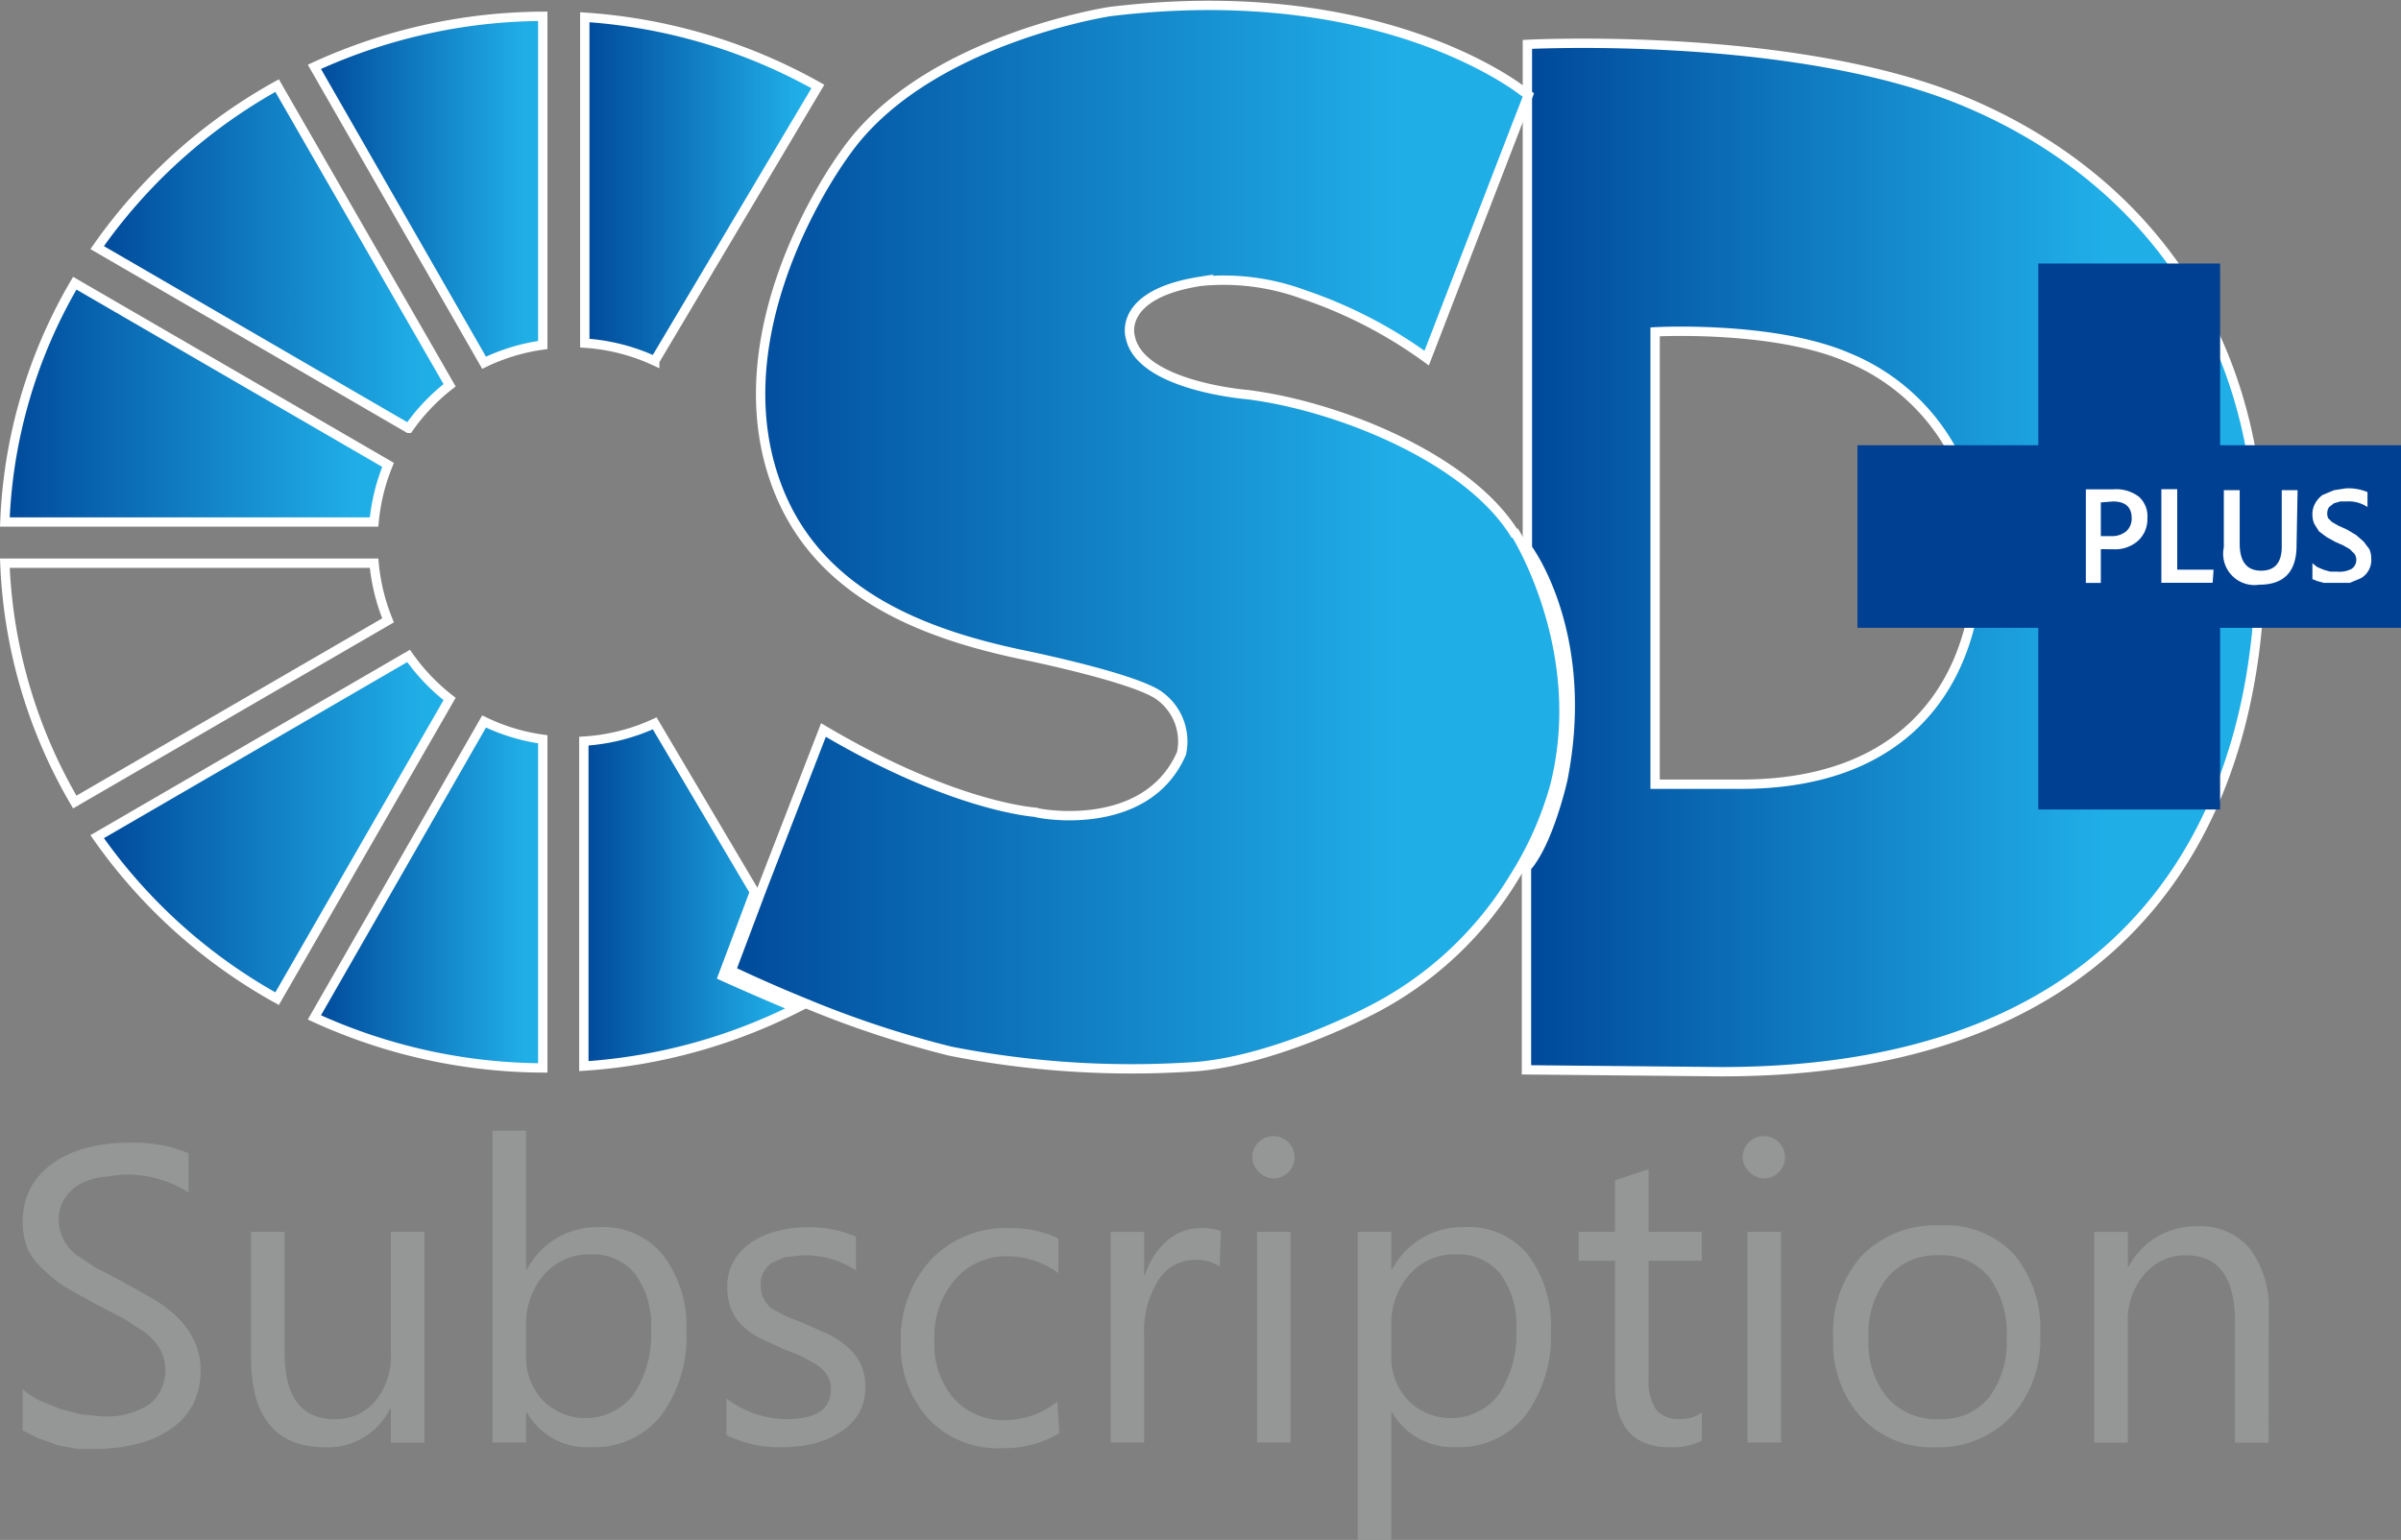 <svg xmlns="http://www.w3.org/2000/svg" xmlns:xlink="http://www.w3.org/1999/xlink" width="128.26" height="82.289" viewBox="0 0 128.26 82.289">
  <rect x="0" y="0" width="128.26" height="82.289" fill="#808080" stroke="none"/>
  <defs>
    <linearGradient id="linear-gradient" x1="0.002" y1="0.5" x2="1.002" y2="0.5" gradientUnits="objectBoundingBox">
      <stop offset="0" stop-color="#00499a"/>
      <stop offset="0.78" stop-color="#20aee7"/>
    </linearGradient>
    <linearGradient id="linear-gradient-2" x1="0.001" y1="0.5" x2="1" y2="0.5" xlink:href="#linear-gradient"/>
    <linearGradient id="linear-gradient-3" x1="0.001" y1="0.501" x2="1.003" y2="0.501" gradientUnits="objectBoundingBox">
      <stop offset="0" stop-color="#00499a"/>
      <stop offset="0.92" stop-color="#20aee7"/>
    </linearGradient>
    <linearGradient id="linear-gradient-4" x1="0" y1="0.501" x2="0.999" y2="0.501" xlink:href="#linear-gradient-3"/>
    <linearGradient id="linear-gradient-5" x1="-0.003" y1="0.501" x2="0.998" y2="0.501" xlink:href="#linear-gradient-3"/>
    <linearGradient id="linear-gradient-6" x1="-0.001" y1="0.501" x2="1" y2="0.501" xlink:href="#linear-gradient-3"/>
    <linearGradient id="linear-gradient-7" x1="0" y1="0.498" x2="1.001" y2="0.498" xlink:href="#linear-gradient-3"/>
    <linearGradient id="linear-gradient-8" x1="0" y1="0.5" x2="0.999" y2="0.5" xlink:href="#linear-gradient-3"/>
    <linearGradient id="linear-gradient-9" x1="-0.001" y1="0.5" x2="1" y2="0.5" xlink:href="#linear-gradient-3"/>
  </defs>
  <g id="logo" transform="translate(64.26 41.289)">
    <g id="グループ_28653" data-name="グループ 28653" transform="translate(-64 -41)">
      <g id="グループ_28651" data-name="グループ 28651">
        <path id="パス_405422" data-name="パス 405422" d="M187.109,7.693c-9.114-3.8-23.359-3.053-23.359-3.053V31.563s3.437,4.554,1.893,12.36c0,0-.747,3.353-1.942,4.7V59.436l10.409.1c22.462,0,28.837-14.162,28.788-27.473C202.947,19.6,196.223,11.5,187.109,7.693ZM175.155,44.173h-4.582V20s6.276-.35,10.26,1.351a11.157,11.157,0,0,1,6.973,10.709C187.856,37.518,185.017,44.173,175.155,44.173Z" transform="translate(-82.418 -2.557)" stroke="#fff" stroke-width="0.499" fill="url(#linear-gradient)"/>
        <path id="パス_405423" data-name="パス 405423" d="M120.286,28.743h-.05c-2.54-4.053-9.463-6.806-14.244-7.406,0,0-5.777-.45-6.275-3.1,0,0-.7-2.252,3.735-2.952a12.331,12.331,0,0,1,5.528.7,24.51,24.51,0,0,1,6.574,3.4l4.732-12.26.7-1.8-.7-.5C118.145,3.371,110.923-.632,98.621.869c0,0-9.861,1.5-14.095,7.506-1.644,2.252-6.574,10.409-3.636,17.965C83.082,32,88.66,34.1,93.79,35.2c0,0,6.226,1.251,7.521,2.252a3.01,3.01,0,0,1,1.146,3.053c-1.942,4.454-8.019,3.153-7.77,3.153s-4.084-.1-11.356-4.4l-3.237,8.357-1.693,4.5s1.644.8,3.984,1.751a54.108,54.108,0,0,0,7.72,2.552,50.009,50.009,0,0,0,12.75.851c4.283-.2,9.563-2.952,9.563-2.952a19.06,19.06,0,0,0,7.819-7.206,18.309,18.309,0,0,0,2.142-4.8C124.271,35,120.286,28.743,120.286,28.743Z" transform="translate(-39.602 -0.538)" stroke="#fff" stroke-width="0.499" fill="url(#linear-gradient-2)"/>
        <g id="グループ_28648" data-name="グループ 28648" transform="translate(0 0.582)">
          <path id="パス_405424" data-name="パス 405424" d="M70.021,90.711l1.693-4.5L66.385,77.2a10.568,10.568,0,0,1-3.785.951V95.515a29.476,29.476,0,0,0,11.356-3.1C71.665,91.462,70.021,90.711,70.021,90.711Z" transform="translate(-31.671 -39.418)" stroke="#fff" stroke-width="0.499" fill="url(#linear-gradient-3)"/>
          <path id="パス_405425" data-name="パス 405425" d="M29.226,25.113,20.012,9.1A28.784,28.784,0,0,0,10.4,17.757l16.635,9.658A10.687,10.687,0,0,1,29.226,25.113Z" transform="translate(-5.469 -5.397)" stroke="#fff" stroke-width="0.499" fill="url(#linear-gradient-4)"/>
          <path id="パス_405426" data-name="パス 405426" d="M66.435,20.165,75.151,5.5A29.432,29.432,0,0,0,62.7,1.8V19.215a10.519,10.519,0,0,1,3.735.951Z" transform="translate(-31.721 -1.75)" stroke="#fff" stroke-width="0.499" fill="url(#linear-gradient-5)"/>
          <path id="パス_405427" data-name="パス 405427" d="M45.9,19.265V1.7A29.566,29.566,0,0,0,33.7,4.4l9.065,15.813A10.522,10.522,0,0,1,45.9,19.265Z" transform="translate(-17.165 -1.7)" stroke="#fff" stroke-width="0.499" fill="url(#linear-gradient-6)"/>
          <path id="パス_405428" data-name="パス 405428" d="M20.97,39.908,4.235,30.2A27.318,27.318,0,0,0,.5,42.961H20.223A10.65,10.65,0,0,1,20.97,39.908Z" transform="translate(-0.5 -15.938)" stroke="#fff" stroke-width="0.499" fill="url(#linear-gradient-7)"/>
          <path id="パス_405429" data-name="パス 405429" d="M27.035,70,10.4,79.658a28.784,28.784,0,0,0,9.612,8.657L29.226,72.3A10.687,10.687,0,0,1,27.035,70Z" transform="translate(-5.469 -35.821)" stroke="#fff" stroke-width="0.499" fill="url(#linear-gradient-8)"/>
          <path id="パス_405430" data-name="パス 405430" d="M42.765,77,33.7,92.813a29.566,29.566,0,0,0,12.2,2.7V77.951A10.472,10.472,0,0,1,42.765,77Z" transform="translate(-17.165 -39.318)" stroke="#fff" stroke-width="0.499" fill="url(#linear-gradient-9)"/>
          <path id="パス_405431" data-name="パス 405431" d="M20.223,60.1H.5A27.318,27.318,0,0,0,4.235,72.861L20.97,63.153A10.65,10.65,0,0,1,20.223,60.1Z" transform="translate(-0.5 -30.875)" stroke="#fff" stroke-width="0.499" fill="url(#linear-gradient-7)"/>
        </g>
        <g id="グループ_28650" data-name="グループ 28650" transform="translate(98.963 13.793)">
          <path id="パス_405432" data-name="パス 405432" d="M228.237,37.808h-9.662V28.1h-9.712v9.708H199.2v9.758h9.662v9.708h9.712V47.566h9.662Z" transform="translate(-199.2 -28.1)" fill="#004093"/>
          <g id="グループ_28649" data-name="グループ 28649" transform="translate(12.202 12.007)">
            <path id="パス_405433" data-name="パス 405433" d="M224.5,55.4v1.8h-.8v-5h1.494a1.986,1.986,0,0,1,1.345.4,1.4,1.4,0,0,1,.448,1.151,1.555,1.555,0,0,1-.5,1.2,1.837,1.837,0,0,1-1.345.45Zm0-2.5v1.8h.548a1.192,1.192,0,0,0,.8-.25.9.9,0,0,0,.3-.7q0-.9-1-.9Z" transform="translate(-223.7 -52.142)" fill="#fff"/>
            <path id="パス_405434" data-name="パス 405434" d="M234.539,57.2H231.8v-5h.847v4.3h1.942Z" transform="translate(-227.766 -52.147)" fill="#fff"/>
            <path id="パス_405435" data-name="パス 405435" d="M242.38,55.252q0,2.1-1.992,2.1a1.672,1.672,0,0,1-1.893-2V52.3h.847v2.852q0,1.451,1.146,1.451t1.1-1.4V52.3h.847Z" transform="translate(-231.124 -52.197)" fill="#fff"/>
            <path id="パス_405436" data-name="パス 405436" d="M248,56.951V56.1l.249.2.349.15.349.1h.349a1.389,1.389,0,0,0,.8-.15.578.578,0,0,0,.149-.8l-.249-.25-.349-.2-.448-.2-.448-.25-.4-.3L248.1,54a1.256,1.256,0,0,1-.1-.5,1.155,1.155,0,0,1,.149-.6,1.349,1.349,0,0,1,.4-.45l.6-.25.647-.1a2.678,2.678,0,0,1,1.146.2v.8a1.787,1.787,0,0,0-1.1-.3h-.349l-.349.1-.249.2a.5.5,0,0,0-.1.3.553.553,0,0,0,.05.3l.2.2.349.2.448.2.5.3.4.35.3.4a1.206,1.206,0,0,1,.1.5,1.12,1.12,0,0,1-.548,1.051l-.6.25H248.6l-.349-.1Z" transform="translate(-235.897 -52.094)" fill="#fff"/>
          </g>
        </g>
      </g>
      <g id="グループ_28652" data-name="グループ 28652" transform="translate(0.938 60.132)">
        <path id="パス_405437" data-name="パス 405437" d="M2.391,137.363v-2.2a4.181,4.181,0,0,0,.9.6l1.1.45,1.146.3,1.1.1a4.169,4.169,0,0,0,2.54-.651,2.36,2.36,0,0,0,.548-2.952,3.148,3.148,0,0,0-.747-.851l-1.146-.751-1.444-.751-1.544-.851a6.629,6.629,0,0,1-1.245-.951,3.95,3.95,0,0,1-.9-1.1,4.021,4.021,0,0,1,.149-3.4A4.045,4.045,0,0,1,4.135,123a5.614,5.614,0,0,1,1.743-.751A7.934,7.934,0,0,1,7.87,122a7.7,7.7,0,0,1,3.387.55v2.1a6.1,6.1,0,0,0-3.586-.951l-1.2.15a3.376,3.376,0,0,0-1.1.4,2.4,2.4,0,0,0-.747.751,1.959,1.959,0,0,0-.3,1.1,2.261,2.261,0,0,0,.249,1.051,2.55,2.55,0,0,0,.647.8l1.046.7,1.444.751,1.594.9a7.323,7.323,0,0,1,1.345,1,4.553,4.553,0,0,1,.9,1.251,3.517,3.517,0,0,1,.349,1.551,3.969,3.969,0,0,1-.448,1.952,3.745,3.745,0,0,1-1.245,1.3,5.365,5.365,0,0,1-1.793.751,9.719,9.719,0,0,1-2.142.25h-.9l-1.1-.2-1.1-.4Z" transform="translate(-2.383 -121.349)" fill="#959696"/>
        <path id="パス_405438" data-name="パス 405438" d="M36.164,142.759H34.371v-1.8h-.05a3.683,3.683,0,0,1-3.437,2.052q-3.984,0-3.984-4.8V131.5h1.793v6.455q0,3.553,2.689,3.553a2.734,2.734,0,0,0,2.142-.951,3.714,3.714,0,0,0,.847-2.552V131.5h1.793Z" transform="translate(-14.689 -126.095)" fill="#959696"/>
        <path id="パス_405439" data-name="パス 405439" d="M54.643,135.763h-.05v1.6H52.8V120.7h1.793v7.406h.05a4.23,4.23,0,0,1,3.885-2.252,4.076,4.076,0,0,1,3.387,1.5,6.276,6.276,0,0,1,1.245,4.053,7.056,7.056,0,0,1-1.345,4.5,4.523,4.523,0,0,1-3.735,1.7A3.681,3.681,0,0,1,54.643,135.763Zm-.05-4.554v1.551a3.362,3.362,0,0,0,.9,2.352,3.227,3.227,0,0,0,4.831-.3,5.775,5.775,0,0,0,.946-3.5,4.569,4.569,0,0,0-.847-2.952,2.833,2.833,0,0,0-2.341-1.051,3.181,3.181,0,0,0-2.54,1.1A4.015,4.015,0,0,0,54.593,131.209Z" transform="translate(-27.69 -120.7)" fill="#959696"/>
        <path id="パス_405440" data-name="パス 405440" d="M77.9,142.108v-1.952a5.313,5.313,0,0,0,3.237,1.1q2.341,0,2.341-1.6a1.356,1.356,0,0,0-.2-.751,2,2,0,0,0-.548-.55l-.8-.45-1-.4-1.295-.6a3.936,3.936,0,0,1-.946-.7,2.553,2.553,0,0,1-.548-.851,3.065,3.065,0,0,1-.2-1.151,2.712,2.712,0,0,1,.349-1.4,3.2,3.2,0,0,1,.946-1,4.471,4.471,0,0,1,1.395-.6,6.1,6.1,0,0,1,1.594-.2,6.4,6.4,0,0,1,2.59.5v1.8a5.062,5.062,0,0,0-2.889-.8l-.9.1-.7.3a1.5,1.5,0,0,0-.448.5,1.306,1.306,0,0,0-.149.651,1.558,1.558,0,0,0,.149.751,1.65,1.65,0,0,0,.448.55l.747.4,1,.4,1.345.6a4.583,4.583,0,0,1,1,.7,2.651,2.651,0,0,1,.647.851,2.813,2.813,0,0,1,.249,1.2,2.763,2.763,0,0,1-.349,1.451,3.145,3.145,0,0,1-1,1,4.472,4.472,0,0,1-1.395.6,6.941,6.941,0,0,1-1.693.2A6.35,6.35,0,0,1,77.9,142.108Z" transform="translate(-40.288 -125.845)" fill="#959696"/>
        <path id="パス_405441" data-name="パス 405441" d="M105.061,142.054a5.806,5.806,0,0,1-3.088.8,5.067,5.067,0,0,1-3.885-1.551,5.721,5.721,0,0,1-1.494-4.053,6.273,6.273,0,0,1,1.594-4.454,5.515,5.515,0,0,1,4.233-1.7,5.854,5.854,0,0,1,2.59.55V133.5a4.568,4.568,0,0,0-2.689-.9,3.578,3.578,0,0,0-2.839,1.251,4.718,4.718,0,0,0-1.1,3.253,4.467,4.467,0,0,0,1.046,3.1,3.578,3.578,0,0,0,2.789,1.151,4.47,4.47,0,0,0,2.739-1Z" transform="translate(-49.669 -125.89)" fill="#959696"/>
        <path id="パス_405442" data-name="パス 405442" d="M124.927,133.147a2.183,2.183,0,0,0-1.345-.35,2.289,2.289,0,0,0-1.942,1.1,5.073,5.073,0,0,0-.747,2.952v5.7H119.1V131.3h1.793v2.3h.05a3.955,3.955,0,0,1,1.2-1.852,2.682,2.682,0,0,1,1.743-.651,2.926,2.926,0,0,1,1.1.15Z" transform="translate(-60.969 -125.891)" fill="#959696"/>
        <path id="パス_405443" data-name="パス 405443" d="M135.444,123.4a1.143,1.143,0,0,1-.8-.35,1.1,1.1,0,0,1-.349-.851,1.131,1.131,0,1,1,1.146,1.2Zm.9,14.112h-1.793V126.254h1.793Z" transform="translate(-68.597 -120.85)" fill="#959696"/>
        <path id="パス_405444" data-name="パス 405444" d="M147.443,140.9h-.05v6.806H145.6V131.244h1.793v2h.05a4.23,4.23,0,0,1,3.885-2.252,4.076,4.076,0,0,1,3.387,1.5,6.276,6.276,0,0,1,1.2,4.053,7.056,7.056,0,0,1-1.345,4.5,4.523,4.523,0,0,1-3.735,1.7A3.731,3.731,0,0,1,147.443,140.9Zm-.05-4.554V137.9a3.362,3.362,0,0,0,.9,2.352,3.227,3.227,0,0,0,4.831-.3,5.775,5.775,0,0,0,.946-3.5,4.569,4.569,0,0,0-.847-2.952,2.833,2.833,0,0,0-2.341-1.051,3.181,3.181,0,0,0-2.54,1.1,4.015,4.015,0,0,0-.946,2.8Z" transform="translate(-74.27 -125.84)" fill="#959696"/>
        <path id="パス_405445" data-name="パス 405445" d="M175.874,139.312a3.472,3.472,0,0,1-1.693.35q-2.939,0-2.939-3.3V129.7H169.3v-1.551h1.942V125.4l1.793-.6v3.353h2.839V129.7h-2.839v6.355a2.662,2.662,0,0,0,.4,1.6,1.54,1.54,0,0,0,1.245.5,1.886,1.886,0,0,0,1.2-.35Z" transform="translate(-86.166 -122.748)" fill="#959696"/>
        <path id="パス_405446" data-name="パス 405446" d="M188.044,123.4a1.143,1.143,0,0,1-.8-.35,1.1,1.1,0,0,1-.349-.851,1.131,1.131,0,1,1,1.146,1.2Zm.9,14.112h-1.793V126.254h1.793Z" transform="translate(-94.999 -120.85)" fill="#959696"/>
        <path id="パス_405447" data-name="パス 405447" d="M202.072,142.651a5.167,5.167,0,0,1-3.984-1.6,5.872,5.872,0,0,1-1.494-4.2,6.151,6.151,0,0,1,1.544-4.454,5.514,5.514,0,0,1,4.184-1.6,5.018,5.018,0,0,1,3.935,1.551,6.208,6.208,0,0,1,1.395,4.3,6.073,6.073,0,0,1-1.494,4.3A5.317,5.317,0,0,1,202.072,142.651Zm.149-10.259a3.429,3.429,0,0,0-2.739,1.2,4.87,4.87,0,0,0-1,3.253,4.618,4.618,0,0,0,1,3.153,3.478,3.478,0,0,0,2.739,1.151A3.28,3.28,0,0,0,204.911,140a4.921,4.921,0,0,0,.946-3.2,5.021,5.021,0,0,0-.946-3.253A3.28,3.28,0,0,0,202.221,132.392Z" transform="translate(-99.863 -125.737)" fill="#959696"/>
        <path id="パス_405448" data-name="パス 405448" d="M233.914,142.455h-1.793V136.05q0-3.6-2.59-3.6a2.833,2.833,0,0,0-2.241,1,3.764,3.764,0,0,0-.9,2.552v6.455H224.6V131.2h1.793v1.852h.05a4.031,4.031,0,0,1,3.686-2.152,3.429,3.429,0,0,1,2.789,1.2,5.278,5.278,0,0,1,1,3.453Z" transform="translate(-113.924 -125.791)" fill="#959696"/>
      </g>
    </g>
  </g>
</svg>

